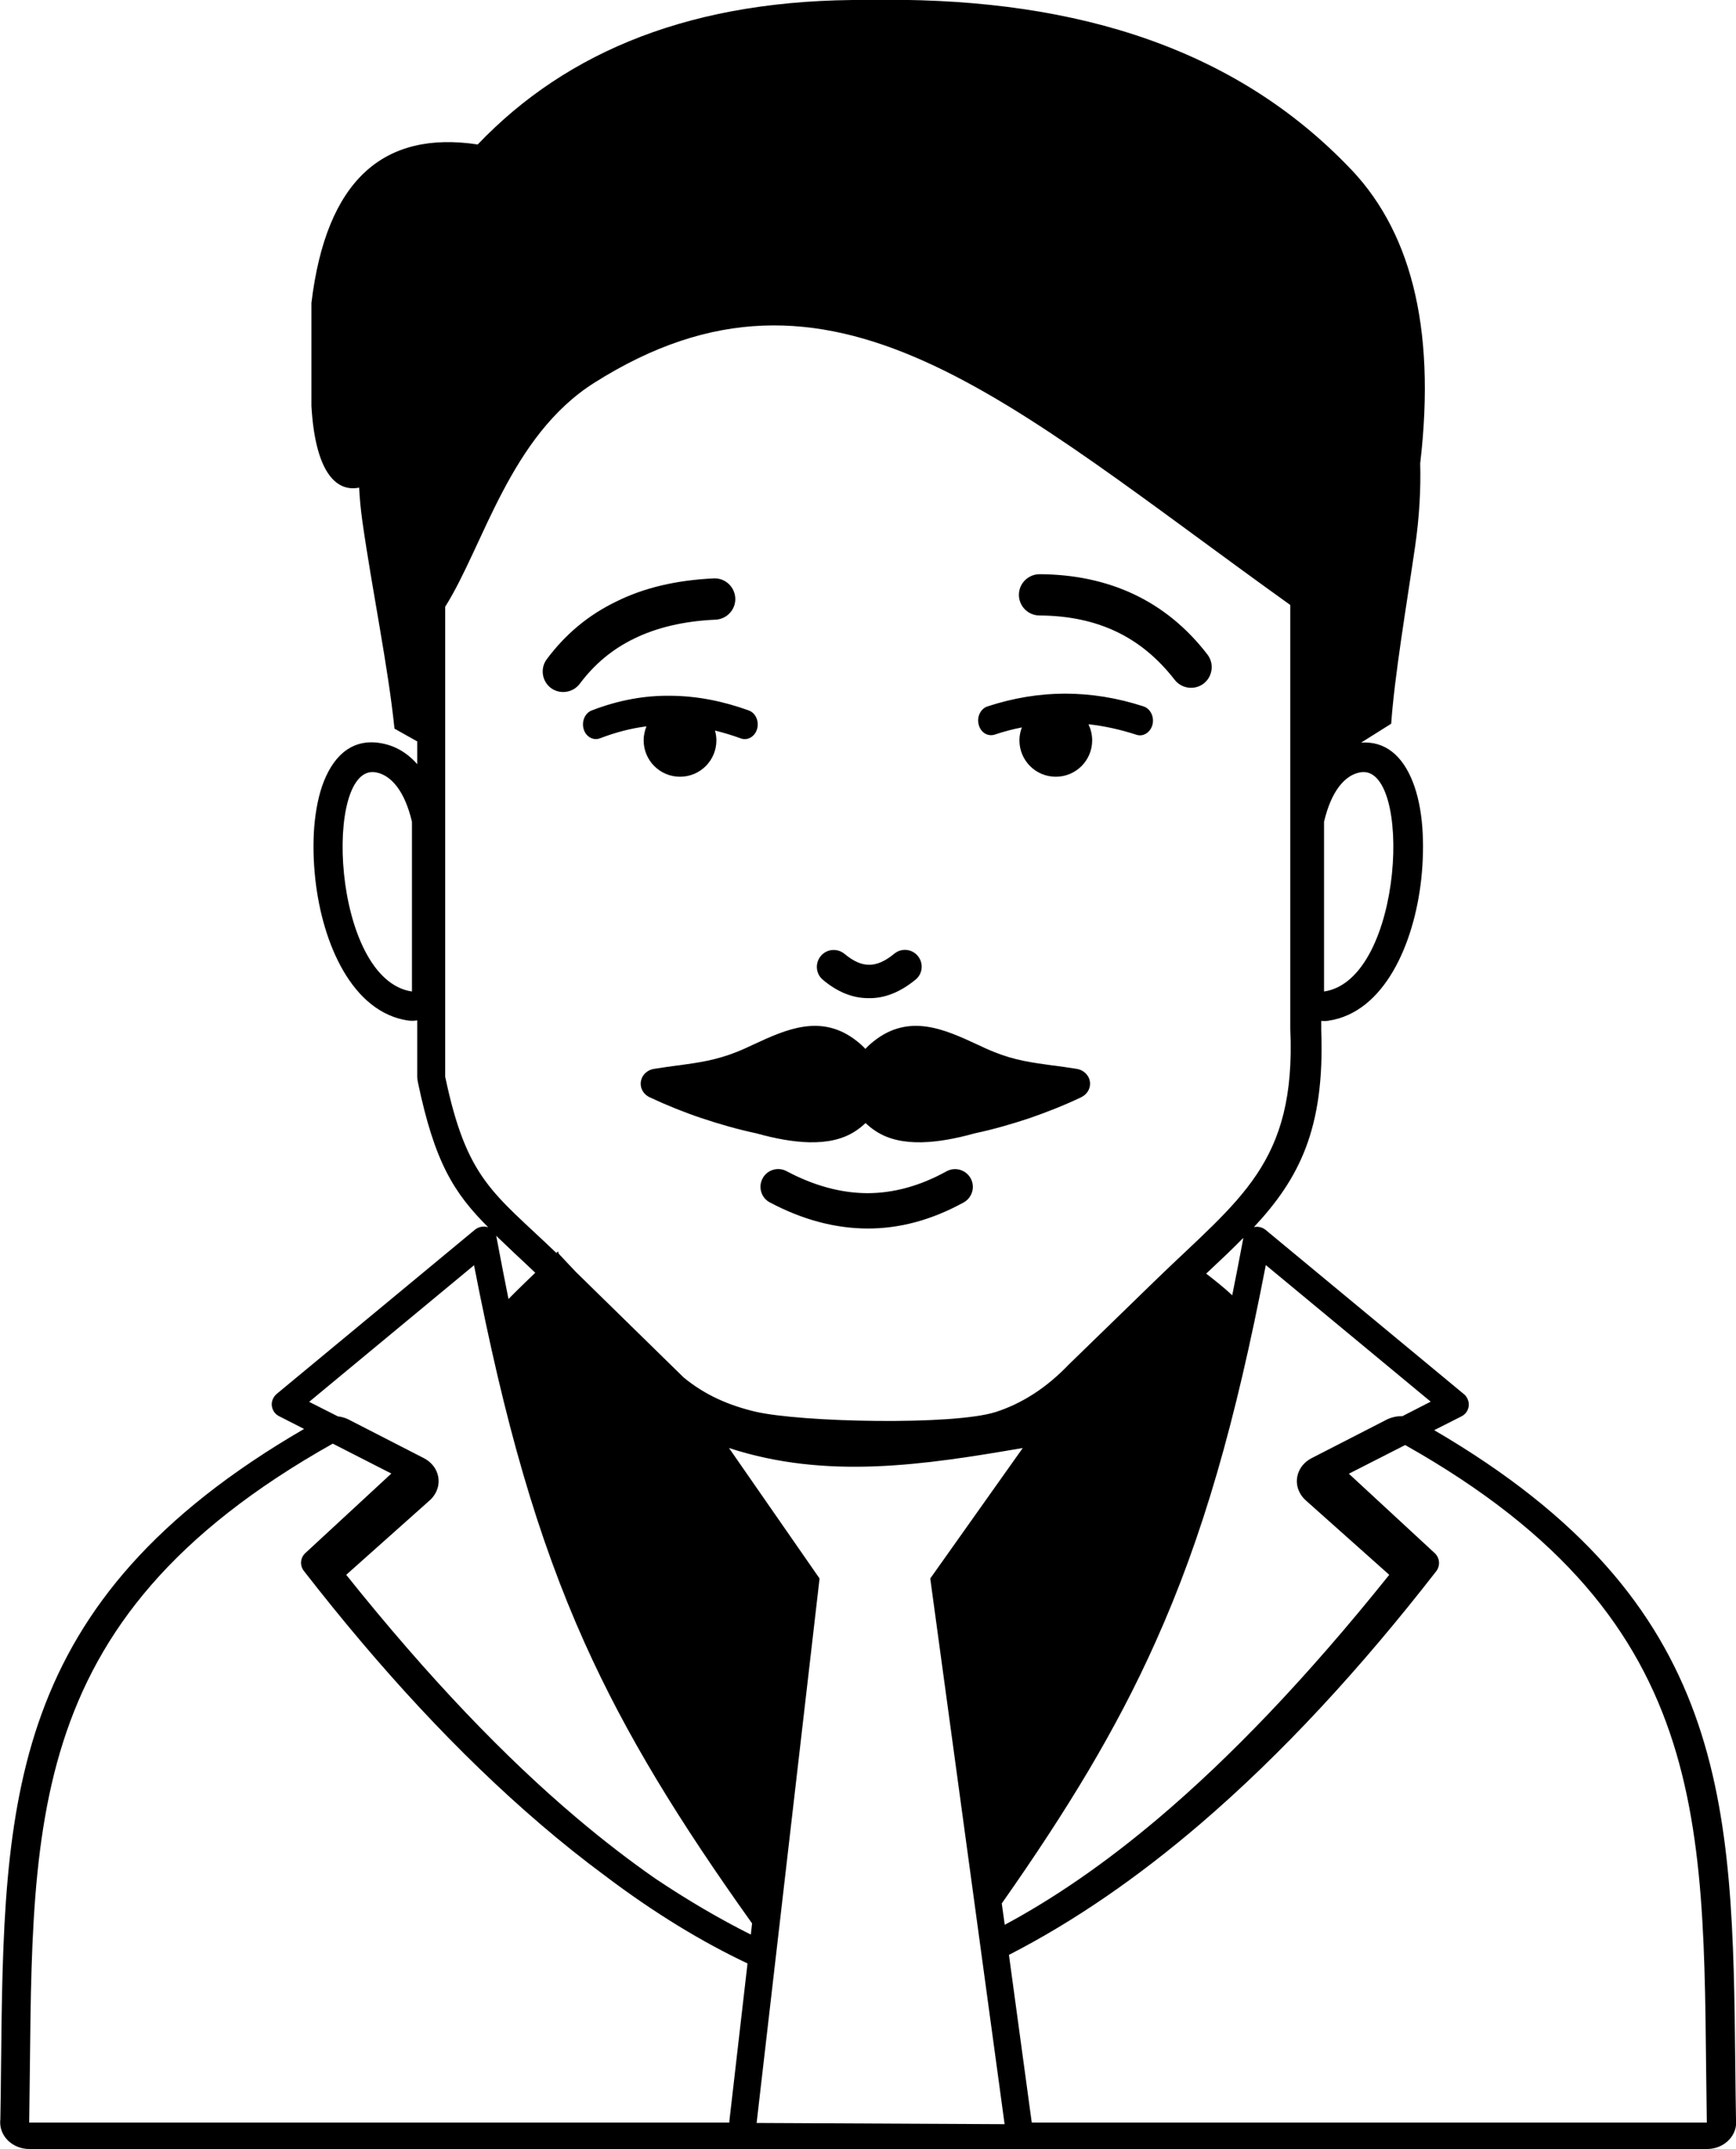 <?xml version="1.0" encoding="utf-8"?><svg version="1.1" id="Layer_1" xmlns="http://www.w3.org/2000/svg" xmlns:xlink="http://www.w3.org/1999/xlink" x="0px" y="0px" viewBox="0 0 99.28 122.88" style="enable-background:new 0 0 99.28 122.88" xml:space="preserve"><style type="text/css">.st0{fill-rule:evenodd;clip-rule:evenodd;}</style><g><path fill="#000" class="st0" d="M58.44,41.59c-0.09,0.23-0.14,0.48-0.14,0.74c0,1.15,0.93,2.08,2.08,2.08c1.15,0,2.08-0.93,2.08-2.08 c0-0.33-0.08-0.64-0.21-0.92c0.91,0.1,1.82,0.3,2.74,0.6c0.39,0.13,0.8-0.13,0.92-0.58c0.11-0.45-0.12-0.91-0.51-1.04 c-1.5-0.49-3-0.73-4.49-0.73c-1.49,0-2.97,0.25-4.44,0.73c-0.39,0.13-0.62,0.6-0.5,1.04c0.11,0.45,0.52,0.7,0.92,0.57 C57.4,41.83,57.92,41.69,58.44,41.59L58.44,41.59L58.44,41.59z M80.2,80.97l1.62-0.83l-9.43-7.81c-1.74,9.02-3.61,15.56-6.32,21.58 c-2.23,4.98-5.03,9.58-8.78,14.92l0.17,1.22c2.76-1.48,5.69-3.47,8.81-6.11c4.06-3.44,8.43-7.97,13.18-13.9l-4.79-4.27l0,0 c-0.11-0.1-0.2-0.21-0.28-0.34c-0.45-0.73-0.17-1.65,0.63-2.06l4.19-2.15C79.5,81.05,79.85,80.96,80.2,80.97L80.2,80.97z M70.47,74.06c0.21-1.05,0.42-2.13,0.63-3.25l0-0.03c-0.65,0.66-1.36,1.33-2.12,2.04C69.52,73.24,70.04,73.65,70.47,74.06 L70.47,74.06z M71.71,70.16c0.23-0.05,0.47,0,0.67,0.16l11.34,9.39l0,0c0.08,0.06,0.14,0.14,0.19,0.24 c0.2,0.38,0.05,0.84-0.33,1.03l-1.56,0.79c16.93,9.88,17.06,21.28,17.22,36.37c0.01,0.99,0.02,2.01,0.04,3.05 c0.01,0.05,0.01,0.1,0.01,0.16c0,0.84-0.75,1.52-1.67,1.52c-31.99,0-63.94,0-95.94,0c-0.92,0-1.67-0.68-1.67-1.52 c0-0.05,0-0.11,0.01-0.16c0.02-1.05,0.03-2.06,0.04-3.05c0.16-15.13,0.28-26.54,17.33-36.44l-1.43-0.73 c-0.38-0.19-0.53-0.66-0.33-1.03c0.05-0.09,0.11-0.17,0.19-0.24l0,0l11.34-9.39c0.22-0.18,0.51-0.22,0.76-0.14 c-1.96-1.96-3.06-3.7-4.02-8.29c-0.02-0.12-0.04-0.23-0.04-0.34h0v-3.2l0,0c-0.17,0.03-0.34,0.03-0.52,0.01 c-3.18-0.47-4.9-4.36-5.31-8.1c-0.11-1.03-0.13-2.04-0.06-2.96c0.08-0.98,0.26-1.88,0.55-2.61c0.63-1.59,1.73-2.48,3.31-2.18 c0.76,0.14,1.45,0.53,2.03,1.19v-1.3l-1.3-0.73c-0.36-3.53-1.27-7.87-1.84-11.88c-0.09-0.65-0.15-1.27-0.18-1.9 c-1.39,0.28-2.52-1.02-2.73-4.67v-5.89c0.85-7.04,4.13-9.87,9.51-9.06c5.12-5.36,12.35-8.34,22.3-8.26 C60.69-0.21,70.14,2.38,77,9.41c3.61,3.59,5.15,9.16,4.22,17.08c0.04,1.5-0.05,3.08-0.29,4.74c-0.52,3.57-1.17,7.36-1.37,10.15 l-1.72,1.08c1.39-0.1,2.37,0.76,2.95,2.23c0.29,0.73,0.48,1.64,0.55,2.61c0.07,0.92,0.05,1.93-0.06,2.96 c-0.41,3.74-2.13,7.63-5.31,8.1c-0.14,0.02-0.28,0.02-0.41,0.01v0.48c0,0.02,0,0.04,0,0.06C75.77,64.56,74.28,67.4,71.71,70.16 L71.71,70.16z M28.37,70.65c0.02,0.05,0.03,0.11,0.04,0.17c0.22,1.19,0.45,2.34,0.67,3.45c0.45-0.46,0.99-0.98,1.53-1.5 c-0.41-0.39-0.8-0.76-1.17-1.1C29.06,71.3,28.7,70.97,28.37,70.65L28.37,70.65z M31.82,71.64l0.09-0.09l0.05,0.14l0.96,1.02 l6.17,6.04c1.23,1.02,2.62,1.61,4.1,1.96c2.6,0.61,11.32,0.8,13.76,0.02c1.48-0.48,2.88-1.36,4.18-2.72l4.96-4.82 c4.79-4.65,8.04-6.66,7.7-14.35V34.59l0,0c-16.26-11.64-26.26-21.28-39.81-12.7c-4.82,3.05-6.32,9.31-8.52,12.8v26.87 C26.7,67.46,28.2,68.17,31.82,71.64L31.82,71.64z M57.45,121.45l-0.01-0.09l-4.24-31.11l5.29-7.46c-5.6,0.96-11.2,1.83-16.8,0 l5.18,7.46l-3.6,31.13L57.45,121.45L57.45,121.45z M59.01,121.36h38.6c-0.26-16.46,0.88-28.52-17.25-38.74l-3.22,1.64l4.91,4.54 l0,0c0.29,0.27,0.33,0.71,0.09,1.03c-4.32,5.56-8.83,10.46-13.54,14.49c-3.51,3-7.14,5.52-10.9,7.45l1.29,9.48 C59,121.28,59,121.32,59.01,121.36L59.01,121.36z M41.71,121.36c0-0.05,0-0.11,0.01-0.16l0,0l1.03-8.94 c-2.58-1.22-5.3-2.86-8.17-5.03c-1.23-0.91-2.46-1.89-3.66-2.92c-4.71-4.03-9.22-8.93-13.54-14.49c-0.25-0.32-0.21-0.76,0.09-1.03 l0,0l4.91-4.54l-3.35-1.71C0.79,92.79,1.93,104.87,1.67,121.36H41.71L41.71,121.36z M42.94,110.61l0.07-0.64 c-4.16-5.83-7.19-10.73-9.58-16.05c-2.7-6.02-4.57-12.56-6.32-21.58l-9.43,7.81l1.64,0.83c0.26,0.03,0.51,0.11,0.73,0.24l4.19,2.15 c0.8,0.41,1.08,1.33,0.63,2.06c-0.08,0.13-0.17,0.24-0.28,0.34l0,0l-4.79,4.27c4.75,5.94,9.12,10.47,13.18,13.9 c1.55,1.31,3.05,2.46,4.5,3.47C39.29,108.62,41.1,109.69,42.94,110.61L42.94,110.61z M75.72,56.69v-9.7 c0.41-1.76,1.19-2.67,2.06-2.83C80.8,43.6,80.31,56.01,75.72,56.69L75.72,56.69L75.72,56.69z M40.82,33.07 c0.65-0.03,1.2,0.48,1.23,1.13c0.03,0.65-0.48,1.2-1.13,1.23c-1.81,0.08-3.36,0.45-4.65,1.08c-1.26,0.61-2.29,1.48-3.11,2.58 c-0.39,0.52-1.13,0.63-1.65,0.25c-0.52-0.39-0.63-1.13-0.24-1.65c1.05-1.41,2.36-2.52,3.98-3.3 C36.82,33.61,38.67,33.17,40.82,33.07L40.82,33.07z M59.45,35.19c-0.65,0-1.18-0.53-1.18-1.18c0-0.65,0.53-1.18,1.19-1.18 c1.95,0.01,3.74,0.38,5.35,1.13c1.62,0.76,3.04,1.9,4.24,3.46c0.4,0.52,0.3,1.26-0.21,1.66c-0.52,0.4-1.26,0.3-1.66-0.21 c-0.97-1.25-2.09-2.17-3.37-2.77C62.52,35.49,61.06,35.2,59.45,35.19L59.45,35.19L59.45,35.19z M58.88,63.93 c-1.02,0.34-2.06,0.64-3.14,0.87v0c-1.11,0.31-2.13,0.49-3.03,0.51c-1.03,0.02-1.92-0.17-2.63-0.64c-0.22-0.14-0.41-0.3-0.58-0.46 c-0.17,0.16-0.36,0.32-0.58,0.46c-0.71,0.47-1.6,0.66-2.63,0.64c-0.9-0.02-1.92-0.2-3.03-0.51v0c-1.08-0.23-2.12-0.53-3.14-0.87 c-1.01-0.34-2-0.74-2.96-1.19c-0.47-0.22-0.65-0.74-0.42-1.17c0.14-0.26,0.4-0.42,0.68-0.46v0c0.51-0.08,0.93-0.14,1.31-0.19 l0.03,0c1.24-0.17,2.2-0.31,3.36-0.77c0.33-0.13,0.65-0.28,0.97-0.43c1.86-0.86,3.89-1.8,5.92-0.19c0.18,0.14,0.34,0.29,0.48,0.44 c0.14-0.15,0.3-0.3,0.48-0.44c2.03-1.61,4.06-0.67,5.92,0.19c0.32,0.15,0.64,0.3,0.97,0.43c1.16,0.47,2.12,0.6,3.36,0.77l0.03,0 c0.38,0.05,0.8,0.11,1.31,0.19l0,0c0.29,0.04,0.54,0.21,0.68,0.46c0.23,0.43,0.05,0.95-0.42,1.17 C60.88,63.19,59.89,63.58,58.88,63.93L58.88,63.93L58.88,63.93z M47.06,56.02c-0.41-0.34-0.46-0.95-0.12-1.36 c0.34-0.41,0.95-0.46,1.36-0.12c0.48,0.4,0.94,0.62,1.39,0.62c0.45,0.01,0.93-0.2,1.45-0.63c0.41-0.34,1.02-0.28,1.35,0.13 c0.34,0.41,0.28,1.02-0.13,1.35c-0.89,0.73-1.79,1.08-2.7,1.06C48.75,57.07,47.88,56.71,47.06,56.02L47.06,56.02L47.06,56.02z M44.03,68.75c-0.5-0.26-0.68-0.88-0.42-1.37c0.26-0.5,0.88-0.68,1.37-0.42c1.56,0.83,3.1,1.25,4.61,1.26 c1.51,0,3.02-0.41,4.54-1.25c0.49-0.27,1.11-0.09,1.38,0.4c0.27,0.49,0.09,1.11-0.4,1.38c-1.82,1-3.66,1.5-5.52,1.49 C47.73,70.23,45.88,69.73,44.03,68.75L44.03,68.75L44.03,68.75z M23.56,56.69v-9.7c-0.41-1.76-1.19-2.67-2.06-2.83 C18.48,43.6,18.96,56.01,23.56,56.69L23.56,56.69L23.56,56.69z M34.32,42.21c-0.39,0.15-0.81-0.08-0.94-0.52 c-0.13-0.44,0.07-0.92,0.46-1.07c1.5-0.58,3-0.86,4.5-0.84c1.5,0.01,2.99,0.3,4.48,0.84c0.39,0.14,0.6,0.61,0.48,1.05 c-0.12,0.44-0.54,0.69-0.93,0.55c-0.49-0.18-0.99-0.33-1.48-0.45c0.05,0.18,0.08,0.37,0.08,0.56c0,1.15-0.93,2.08-2.08,2.08 c-1.15,0-2.08-0.93-2.08-2.08c0-0.28,0.06-0.55,0.16-0.8C36.09,41.64,35.21,41.87,34.32,42.21L34.32,42.21L34.32,42.21z"/></g></svg>